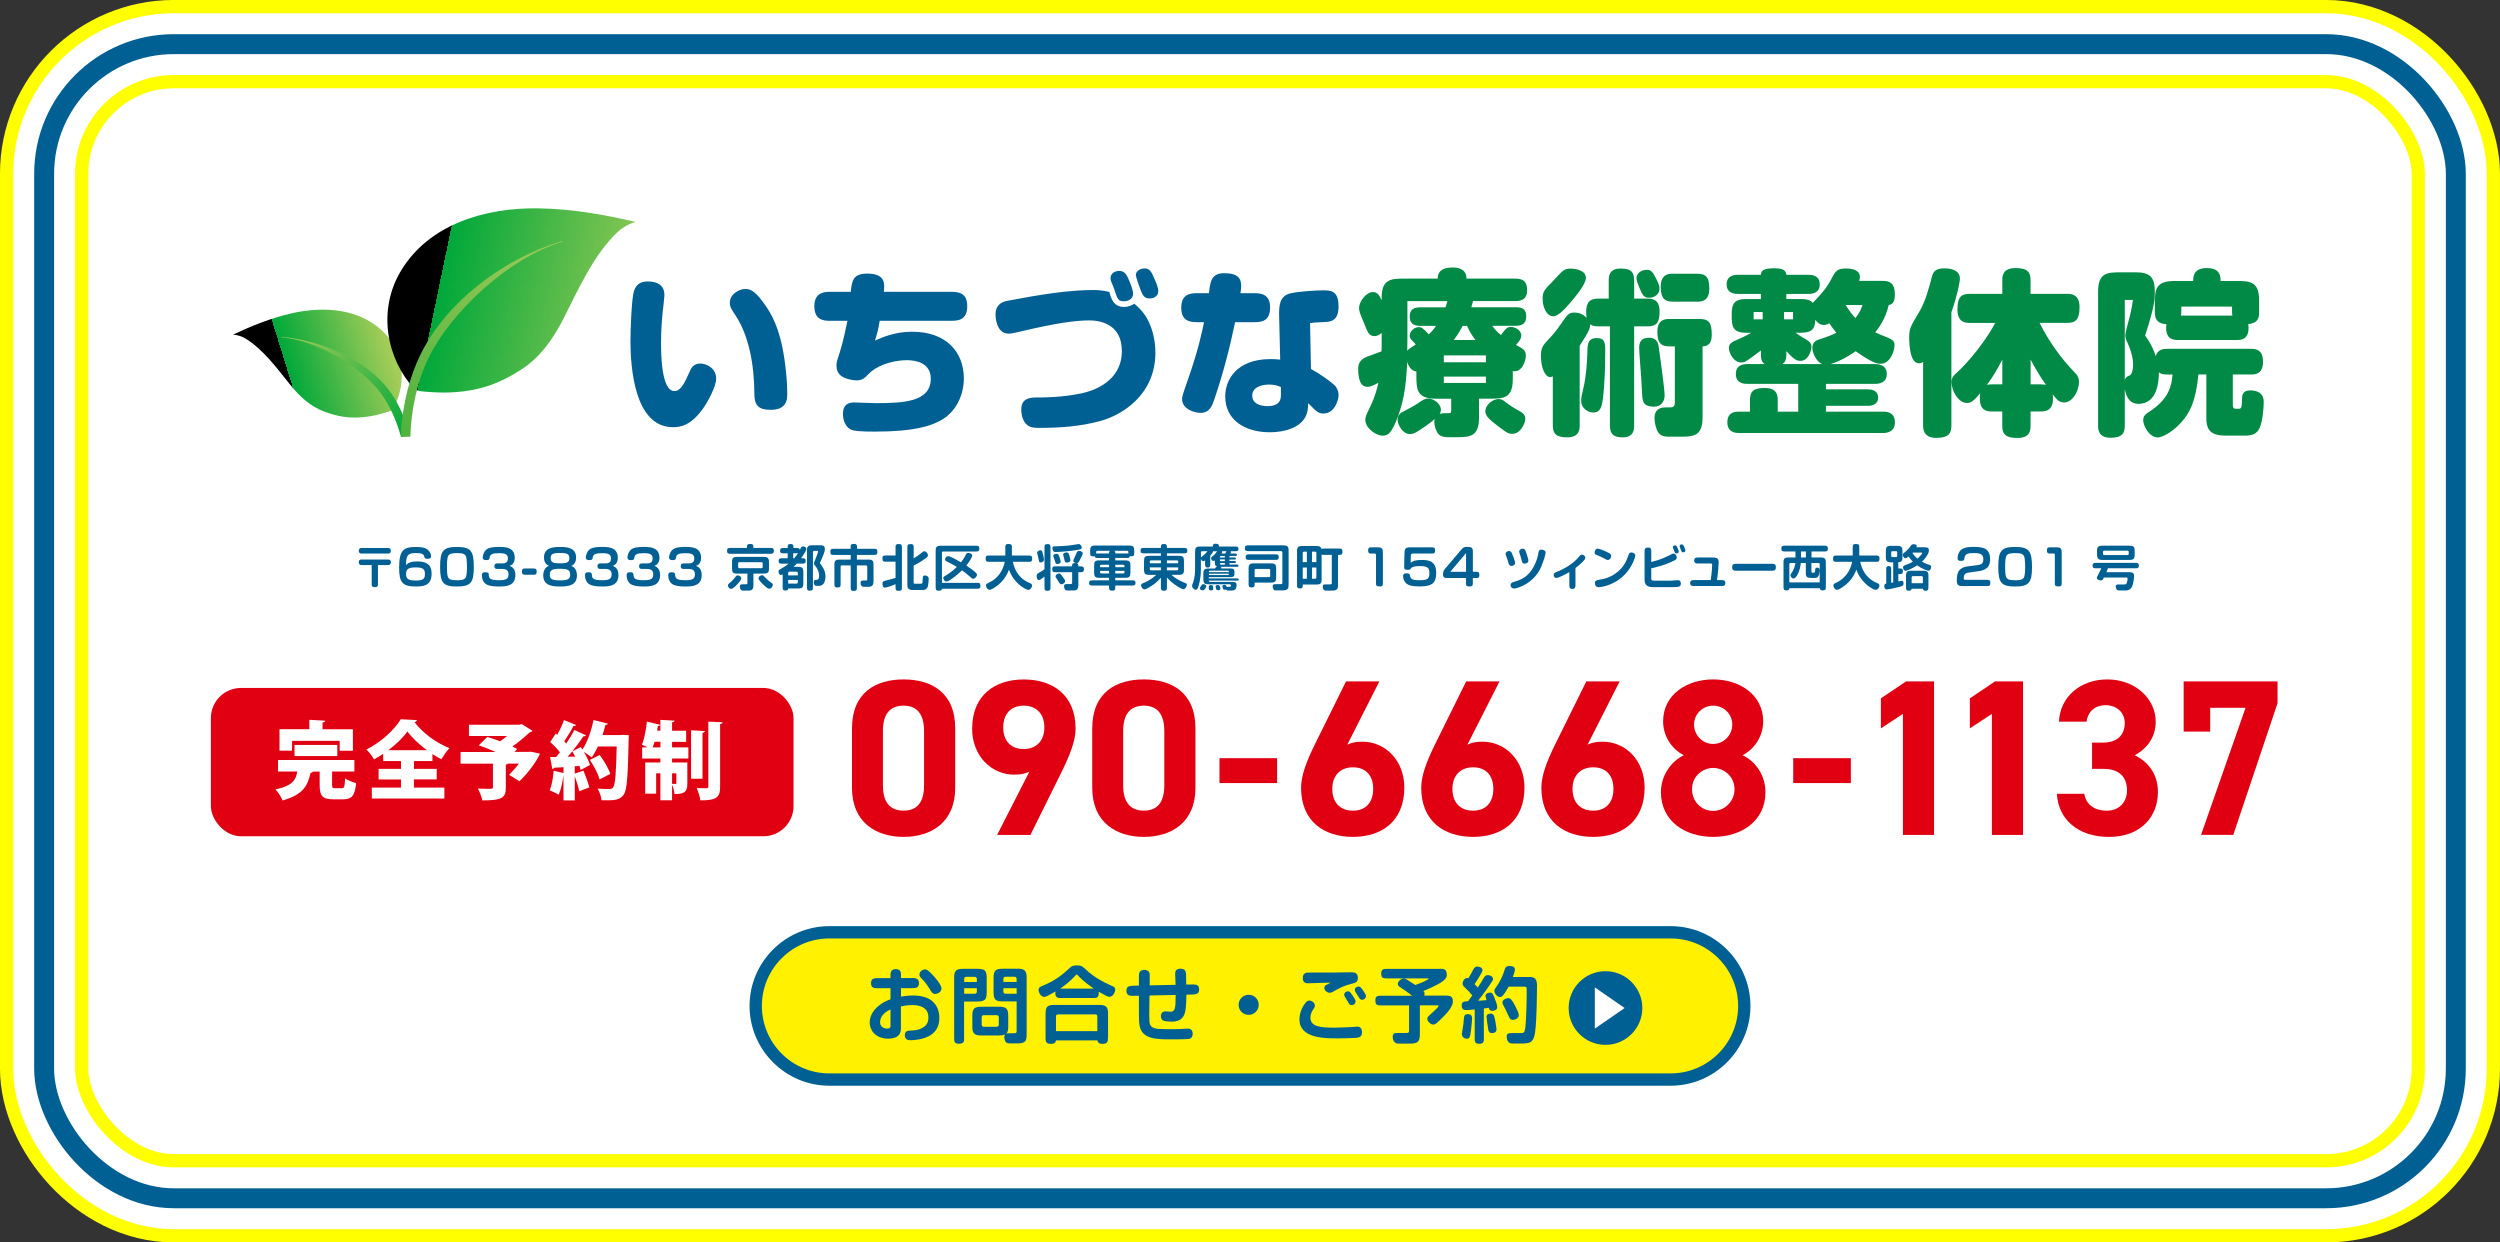 <?xml version="1.0" encoding="UTF-8"?>
<svg id="_レイヤー_2" data-name="レイヤー_2" xmlns="http://www.w3.org/2000/svg" xmlns:xlink="http://www.w3.org/1999/xlink" viewBox="0 0 609.46 302.89">
  <rect x="0" y="0" width="609.46" height="302.89" fill="#333333" stroke="none"/>
  <defs>
    <style>
      .cls-1 {
        fill: #e10012;
      }

      .cls-2 {
        stroke: #ff0;
        stroke-width: 21.53px;
      }

      .cls-2, .cls-3, .cls-4 {
        fill: none;
        stroke-linecap: round;
        stroke-linejoin: round;
      }

      .cls-5 {
        fill: #005f93;
      }

      .cls-6 {
        fill: url(#_名称未設定グラデーション_3);
      }

      .cls-7 {
        fill: url(#_名称未設定グラデーション_2);
      }

      .cls-8 {
        fill: #fff;
      }

      .cls-9 {
        fill: url(#_名称未設定グラデーション_3-3);
      }

      .cls-10 {
        fill: url(#_名称未設定グラデーション_3-2);
      }

      .cls-3 {
        stroke: #fff;
        stroke-width: 15.07px;
      }

      .cls-4 {
        stroke: #005f93;
        stroke-width: 4.86px;
      }

      .cls-11 {
        fill: #fff100;
      }

      .cls-12 {
        fill: #008a45;
      }
    </style>
    <linearGradient id="_名称未設定グラデーション_3" data-name="名称未設定グラデーション 3" x1="94.46" y1="84.69" x2="70.64" y2="92.1" gradientUnits="userSpaceOnUse">
      <stop offset="0" stop-color="#a3cc58"/>
      <stop offset="1" stop-color="#00a83a"/>
      <stop offset="1" stop-color="#000"/>
    </linearGradient>
    <linearGradient id="_名称未設定グラデーション_3-2" data-name="名称未設定グラデーション 3" x1="72.01" y1="77.84" x2="98.24" y2="107.14" xlink:href="#_名称未設定グラデーション_3"/>
    <linearGradient id="_名称未設定グラデーション_3-3" data-name="名称未設定グラデーション 3" x1="1554.24" y1="4126.55" x2="1515.27" y2="4161.06" gradientTransform="translate(2600.27 -3626.42) rotate(47.6) scale(.96 1.04) skewX(-5.87)" xlink:href="#_名称未設定グラデーション_3"/>
    <linearGradient id="_名称未設定グラデーション_2" data-name="名称未設定グラデーション 2" x1="139.39" y1="60.4" x2="94.14" y2="100.47" gradientUnits="userSpaceOnUse">
      <stop offset="0" stop-color="#a3cc58"/>
      <stop offset="1" stop-color="#51b240"/>
    </linearGradient>
  </defs>
  <g id="_レイヤー_3" data-name="レイヤー_3">
    <g>
      <g>
        <rect class="cls-8" x="10.76" y="10.76" width="587.93" height="281.36" rx="31.62" ry="31.62"/>
        <rect class="cls-2" x="10.76" y="10.76" width="587.93" height="281.36" rx="31.62" ry="31.62"/>
        <rect class="cls-3" x="10.76" y="10.76" width="587.93" height="281.36" rx="31.62" ry="31.62"/>
        <rect class="cls-4" x="10.76" y="10.76" width="587.93" height="281.36" rx="31.62" ry="31.62"/>
      </g>
      <g>
        <path class="cls-5" d="M94.67,133.6c.42,0,.61.26.61.68,0,.4-.19.67-.61.67h-6.6c-.42,0-.61-.29-.61-.68s.22-.67.61-.67h6.6ZM92.14,142.46c0,.26-.01.68-.73.68-.59,0-.8-.17-.8-.68v-4.71h-2.57c-.38,0-.58-.32-.58-.68,0-.34.14-.67.58-.67h6.61c.44,0,.64.22.64.67,0,.41-.2.68-.64.68h-2.51v4.71Z"/>
        <path class="cls-5" d="M101.69,136.86c2.39,0,3.53.88,3.53,2.93,0,2.79-1.66,3.19-3.81,3.19-3.33,0-4.11-1-4.11-4.59,0-4.35,1.12-5.05,4.09-5.05,1.56,0,2.35.22,2.87.66.55.46.84,1.09.84,1.58s-.34.65-.86.65c-.7,0-.74-.23-.8-.54-.14-.7-.85-.86-2-.86-1.81,0-2.49.3-2.46,2.94.28-.31.79-.9,2.73-.9ZM98.99,139.97c0,1.28.76,1.55,2.36,1.55,1.97,0,2.24-.48,2.24-1.66,0-1.09-.49-1.54-2.23-1.54-1.89,0-2.37.48-2.37,1.64Z"/>
        <path class="cls-5" d="M115.51,138.22c0,3.81-.74,4.76-4.11,4.76s-4.11-.88-4.11-4.82.79-4.82,4.11-4.82,4.11.89,4.11,4.88ZM109.32,135.42c-.35.49-.36,2.05-.36,2.76,0,.55.01,1.89.22,2.42.24.62.67.86,2.33.86.56,0,1.58-.01,1.98-.59.32-.49.35-1.93.35-2.59,0-.17,0-1.99-.23-2.6-.28-.72-.96-.84-2.21-.84-1.04,0-1.75.11-2.07.58Z"/>
        <path class="cls-5" d="M121.18,138.7c-.44,0-.66-.22-.66-.67s.23-.68.66-.68h1.13c.55,0,1.51,0,1.51-1.18,0-1-.56-1.31-2.1-1.31s-2.24.18-2.36,1.09c-.04.32-.08.6-.83.6-.65,0-.85-.24-.85-.64,0-.08.04-.98.65-1.7.34-.41.96-.88,3.32-.88,1.18,0,2,.1,2.64.42.9.46,1.2,1.4,1.2,2.21,0,.88-.37,1.75-1.27,1.99.37.13,1.42.52,1.42,2.22,0,2.64-2.18,2.81-3.91,2.81-2.41,0-3.29-.42-3.75-1.06-.4-.54-.5-1.22-.5-1.7,0-.42.13-.72.83-.72s.83.23.85.61c.06.86.22,1.34,2.53,1.34,1.66,0,2.28-.34,2.28-1.38,0-.79-.24-1.38-1.64-1.38h-1.13Z"/>
        <path class="cls-5" d="M129.93,138.59c.49,0,.9,0,.9.72,0,.8-.31.8-.9.8h-1.77c-.5,0-.91,0-.91-.72,0-.8.32-.8.91-.8h1.77Z"/>
        <path class="cls-5" d="M132.61,135.94c0-2.37,2.06-2.6,3.92-2.6,1.75,0,3.92.17,3.92,2.6,0,.79-.3,1.68-1.22,2.03,1.08.29,1.42,1.4,1.42,2.29,0,2.54-2.24,2.72-4.11,2.72-1.61,0-4.11-.1-4.11-2.69,0-.95.41-2.09,1.43-2.33-1.15-.43-1.24-1.61-1.24-2.03ZM134.04,140.11c0,1.03.46,1.38,2.47,1.38s2.49-.34,2.49-1.44c0-1.26-.96-1.39-2.49-1.39-1.85,0-2.47.26-2.47,1.45ZM134.25,136.07c0,1.16.83,1.26,2.37,1.26,1.78,0,2.18-.31,2.18-1.34,0-.94-.62-1.19-2.28-1.19-1.86,0-2.28.32-2.28,1.27Z"/>
        <path class="cls-5" d="M146.31,138.7c-.44,0-.66-.22-.66-.67s.23-.68.66-.68h1.13c.55,0,1.51,0,1.51-1.18,0-1-.56-1.31-2.1-1.31s-2.24.18-2.36,1.09c-.04.32-.08.6-.83.6-.65,0-.85-.24-.85-.64,0-.08.04-.98.65-1.7.34-.41.96-.88,3.32-.88,1.18,0,2,.1,2.64.42.9.46,1.2,1.4,1.2,2.21,0,.88-.37,1.75-1.27,1.99.37.13,1.42.52,1.42,2.22,0,2.64-2.18,2.81-3.91,2.81-2.41,0-3.29-.42-3.75-1.06-.4-.54-.5-1.22-.5-1.7,0-.42.13-.72.83-.72s.83.23.85.61c.06.86.22,1.34,2.53,1.34,1.66,0,2.28-.34,2.28-1.38,0-.79-.24-1.38-1.64-1.38h-1.13Z"/>
        <path class="cls-5" d="M156.46,138.7c-.44,0-.66-.22-.66-.67s.23-.68.66-.68h1.13c.55,0,1.51,0,1.51-1.18,0-1-.56-1.31-2.1-1.31s-2.24.18-2.36,1.09c-.04.32-.08.6-.83.6-.65,0-.85-.24-.85-.64,0-.08.04-.98.65-1.7.34-.41.96-.88,3.32-.88,1.18,0,2,.1,2.64.42.9.46,1.2,1.4,1.2,2.21,0,.88-.37,1.75-1.27,1.99.37.13,1.42.52,1.42,2.22,0,2.64-2.18,2.81-3.91,2.81-2.41,0-3.29-.42-3.75-1.06-.4-.54-.5-1.22-.5-1.7,0-.42.13-.72.83-.72s.83.23.85.61c.06.86.22,1.34,2.53,1.34,1.66,0,2.28-.34,2.28-1.38,0-.79-.24-1.38-1.64-1.38h-1.13Z"/>
        <path class="cls-5" d="M166.61,138.7c-.44,0-.66-.22-.66-.67s.23-.68.66-.68h1.13c.55,0,1.51,0,1.51-1.18,0-1-.56-1.31-2.1-1.31s-2.24.18-2.36,1.09c-.04.32-.08.6-.83.6-.65,0-.85-.24-.85-.64,0-.08.04-.98.65-1.7.34-.41.96-.88,3.32-.88,1.18,0,2,.1,2.64.42.9.46,1.2,1.4,1.2,2.21,0,.88-.37,1.75-1.27,1.99.37.13,1.42.52,1.42,2.22,0,2.64-2.18,2.81-3.91,2.81-2.41,0-3.29-.42-3.75-1.06-.4-.54-.5-1.22-.5-1.7,0-.42.13-.72.83-.72s.83.23.85.61c.06.86.22,1.34,2.53,1.34,1.66,0,2.28-.34,2.28-1.38,0-.79-.24-1.38-1.64-1.38h-1.13Z"/>
        <path class="cls-5" d="M182.1,133.58c0-.66-.02-.97.82-.97.78,0,.74.38.74.97h4.1c.56,0,.89,0,.89.74,0,.67-.4.68-.89.68h-9.62c-.56,0-.89-.01-.89-.74,0-.68.37-.68.89-.68h3.96ZM177.93,142.07c.52-.41.96-.9,1.34-1.42.13-.17.3-.38.59-.38.41,0,.85.36.85.73,0,.26-.28.61-.49.88-.49.61-1.45,1.68-2.01,1.68-.41,0-.7-.47-.74-.72-.07-.35.16-.53.47-.77ZM182.2,139.84h-2.3c-1.32,0-1.44-.26-1.44-1.45v-1.5c0-1.07.56-1.13,1.44-1.13h6.31c.92,0,1.25.3,1.25,1.22v1.76c0,1.09-.68,1.09-1.46,1.09h-2.33v2.9c0,.91-.36,1.25-1.16,1.25h-1.15c-.3,0-.54,0-.71-.17-.18-.17-.29-.54-.29-.82,0-.55.35-.55.9-.55h.58c.24,0,.37-.04.37-.32v-2.29ZM180.26,137.05c-.14,0-.31.07-.31.31v.85c0,.16.07.31.31.31h5.36c.14,0,.31-.07.31-.31v-.85c0-.14-.07-.31-.31-.31h-5.36ZM186.52,140.75c.41.47.89.86,1.46,1.28.35.25.42.3.42.55,0,.37-.36.94-.85.94-.22,0-.52-.06-1.51-1.04-.46-.44-1.13-1.12-1.13-1.51,0-.49.66-.8,1.02-.73.16.04.25.14.59.52Z"/>
        <path class="cls-5" d="M190.79,140.03c-.24.11-.31.14-.44.14-.43,0-.55-.61-.55-.84,0-.35.12-.41.58-.66.29-.17,1.07-.6,1.89-1.26h-1.56c-.52,0-.89,0-.89-.66s.4-.65.89-.65h1.31v-1.21h-.97c-.49,0-.88,0-.88-.64s.38-.65.88-.65h.97c0-.68,0-.98.73-.98.13,0,.44.02.59.24.08.14.08.2.08.74h.73c.52,0,.74,0,.85.43.06-.11.16-.29.19-.36.13-.28.25-.46.55-.46.32,0,.83.17.83.59,0,.19-.08.38-.2.6-.18.34-.52.94-1.07,1.69h.22c.52,0,.89,0,.89.67,0,.64-.4.64-.89.64h-1.28c-.34.37-.52.54-.79.78h.95c1.3,0,1.44.31,1.44,1.46v2.38c0,1.24-.2,1.44-1.44,1.44h-2.23c-.04.28-.13.5-.72.5-.65,0-.65-.37-.65-.89v-3.06ZM192.15,140.28h2.34v-.6c0-.24-.17-.31-.31-.31h-1.72c-.24,0-.31.17-.31.31v.6ZM192.15,142.27h2.03c.14,0,.31-.07.31-.31v-.58h-2.34v.89ZM193.37,134.88v1.22h.26c.43-.49.73-.96.9-1.24-.08.01-.19.01-.38.01h-.78ZM199.84,132.93c.65,0,1.25,0,1.25.91,0,.24-.01.65-.7,2.25-.08.19-.52,1.1-.52,1.15,0,.08.16.24.22.32,1.04,1.43,1.15,2.31,1.15,2.97,0,.52-.11,1.38-.59,1.9-.35.38-.85.4-1.19.4-.24,0-.54-.01-.67-.06-.24-.1-.41-.37-.41-.82,0-.24.06-.43.24-.52.1-.05.44-.06.53-.08.38-.1.54-.37.54-.92,0-.78-.22-1.66-1.01-2.55-.22-.24-.26-.37-.26-.53,0-.17.18-.54.25-.72.32-.8.77-1.98.77-2.16s-.12-.18-.22-.18h-.72c-.24,0-.32.12-.32.34v8.48c0,.6,0,.89-.78.89-.67,0-.67-.38-.67-.89v-8.74c0-.66.02-.91.26-1.16.24-.25.55-.28,1.2-.28h1.64Z"/>
        <path class="cls-5" d="M207.39,137.83h-2.15c-.24,0-.31.17-.31.31v4.19c0,.6,0,.89-.79.89-.72,0-.72-.35-.72-.89v-4.83c0-1.08.66-1.08,1.46-1.08h2.51v-1.14h-4.08c-.6,0-.88,0-.88-.79,0-.7.35-.7.88-.7h4.07v-.37c0-.53,0-.83.83-.83.71,0,.71.4.71.8v.4h4.08c.61,0,.89,0,.89.78,0,.71-.35.71-.89.71h-4.1v1.14h2.96c1.09,0,1.09.66,1.09,1.46v3.75c0,.92-.23,1.43-1.31,1.43h-.8c-.32,0-.54,0-.71-.13-.2-.16-.34-.48-.34-.85,0-.56.4-.56.91-.56h.43c.28,0,.29-.16.29-.34v-3.03c0-.24-.16-.31-.3-.31h-2.23v5.33c0,.61,0,.89-.79.89-.71,0-.71-.35-.71-.89v-5.33Z"/>
        <path class="cls-5" d="M218.3,142.42c-.77.35-2.28.84-2.55.84-.44,0-.62-.48-.62-.91,0-.2.04-.41.17-.56.12-.14.3-.18,1.3-.43.24-.06,1.45-.4,1.72-.47v-3.96h-2.3c-.61,0-.9-.01-.9-.79,0-.72.36-.72.9-.72h2.3v-1.9c0-.61,0-.89.82-.89.73,0,.73.35.73.89v9.63c0,.61,0,.89-.82.89-.73,0-.73-.35-.73-.89v-.73ZM222.73,136.14c.43-.28,1.26-.79,2.04-1.46.23-.19.37-.29.56-.29.5,0,.89.61.89.94s-.18.49-.56.78c-.52.38-1.52,1.08-2.93,1.76v4.08c0,.3.12.36.36.36h1.38c.37,0,.42-.22.43-.43.01-.2.05-.71.06-1.01.01-.38.1-.58.48-.58.2,0,.48.06.68.22.23.17.28.35.28.59,0,.47-.08,1.31-.19,1.78-.14.65-.6.95-1.25.95h-2.49c-1.18,0-1.27-.68-1.27-1.27v-9.03c0-.61,0-.89.82-.89.72,0,.72.35.72.89v2.63Z"/>
        <path class="cls-5" d="M229.64,142.09h8.49c.59,0,.88,0,.88.76,0,.67-.36.67-.88.67h-8.49c-.02.19-.05.49-.78.49s-.76-.36-.76-.89v-8.94c0-1.14.61-1.14,1.46-1.14h8.3c.58,0,.88,0,.88.74,0,.67-.36.67-.88.67h-7.92c-.24,0-.31.17-.31.31v7.32ZM230.94,136.95c-.37-.19-.54-.28-.54-.59,0-.35.34-.78.73-.78.56,0,2.4,1.07,3.15,1.51.43-.55.82-1.15,1.13-1.77.19-.38.3-.53.61-.53.46,0,1,.26,1,.66,0,.29-.5,1.23-1.46,2.43.68.43,1.36.9,1.99,1.43.42.35.61.53.61.82,0,.48-.56.97-.9.97-.22,0-.28-.05-.76-.48-.86-.78-1.51-1.25-1.99-1.58-.53.5-1.28,1.22-2.37,1.99-1.03.73-1.22.73-1.4.73-.38,0-.77-.43-.77-.86,0-.26.06-.3.64-.64.42-.25,1.5-.92,2.66-2.05-.74-.47-.83-.5-2.33-1.26Z"/>
        <path class="cls-5" d="M241.18,136.96c-.52,0-.89,0-.89-.74,0-.79.32-.79.89-.79h3.9v-1.92c0-.55,0-.89.76-.89.84,0,.84.28.84.89v1.92h4.04c.53,0,.9,0,.9.74,0,.79-.34.79-.9.79h-3.81c.83,3.77,3.23,4.79,4.2,5.21.4.17.48.32.48.55,0,.53-.44,1.08-.9,1.08-.61,0-3.59-1.62-4.71-4.93-.42,1.06-1.18,2.82-3.47,4.33-.25.17-.89.59-1.25.59-.52,0-.89-.68-.89-1.06s.2-.44.79-.73c2.89-1.39,3.56-3.97,3.79-5.04h-3.77Z"/>
        <path class="cls-5" d="M254.63,140.58c-.98.73-1.15.83-1.36.83-.5,0-.54-.79-.54-.95,0-.44.13-.58.46-.77.91-.53,1.01-.59,1.44-.92v-5.25c0-.59,0-.88.78-.88.68,0,.68.38.68.88v9.63c0,.58,0,.88-.78.88-.68,0-.68-.38-.68-.88v-2.57ZM254.15,134.72c.22.71.36,1.51.36,1.73,0,.16-.06.34-.19.44-.16.13-.42.23-.62.23-.23,0-.36-.12-.42-.38-.04-.14-.2-.97-.23-1.08-.17-.64-.2-.79-.2-.89,0-.44.54-.62.73-.62.4,0,.44.12.58.58ZM261.36,138.07c-.01-.47-.01-.89.96-.78-.37-.11-.67-.28-.67-.58,0-.13.07-.26.12-.38.2-.43.4-.88.59-1.32.24-.58.31-.71.7-.71.3,0,.9.17.9.6,0,.25-.41,1.09-.8,1.8-.22.38-.34.59-.64.61.36.11.36.46.36.76h.48c.58,0,.88,0,.88.76,0,.66-.38.66-.88.66h-.48v3.18c0,1.28-.73,1.28-1.3,1.28h-1.46c-.52,0-.71-.52-.71-1.04s.34-.53.82-.53h.79c.31,0,.35-.16.35-.35v-2.54h-3.97c-.58,0-.88,0-.88-.76,0-.66.38-.66.88-.66h3.97ZM262.51,134.09c-1.5.23-3.9.48-5.19.48-.29,0-.41-.05-.54-.22-.14-.18-.22-.47-.22-.67,0-.46.25-.49.77-.5,1.12-.02,2.57-.08,4.14-.31.24-.04,1.37-.24,1.48-.24.44,0,.68.44.74.73.11.5-.25.59-1.18.73ZM257.55,135c.37,0,.49.16.64.55.24.67.4,1.19.4,1.39,0,.35-.4.55-.8.55-.17,0-.29-.04-.4-.14-.07-.08-.13-.29-.26-.71-.05-.17-.34-.98-.35-1.04-.06-.42.42-.6.78-.6ZM258.17,139.79c.29,0,.38.13.72.58.52.67.77,1.06.77,1.31,0,.48-.68.76-.88.76-.23,0-.38-.1-.59-.44-.28-.46-.32-.53-.55-.86-.28-.41-.35-.54-.31-.73.05-.31.56-.6.84-.6ZM260.04,134.68c.42,0,.5.25.6.55.22.67.31,1.18.31,1.32,0,.44-.44.6-.85.6-.29,0-.44-.08-.53-.35-.02-.07-.19-.82-.23-.97-.05-.19-.16-.52-.16-.6,0-.3.25-.55.85-.55Z"/>
        <path class="cls-5" d="M271.89,136.04v.58h2.42c1.01,0,1.27.29,1.27,1.22v1.8c0,.9-.23,1.22-1.26,1.22h-2.43v.62h4.31c.37,0,.62.14.62.61s-.23.65-.62.65h-4.31v.36c0,.52,0,.89-.7.89-.82,0-.82-.31-.82-.89v-.36h-4.25c-.4,0-.62-.22-.62-.61,0-.55.28-.65.78-.65h4.09v-.62h-2.58c-.96,0-1.06-.59-1.06-1.24v-1.8c0-.91.25-1.21,1.26-1.21h2.37v-.58h-2.67c-.54,0-.8-.05-.86-.47-.07.02-.19.07-.41.07-.64,0-.65-.37-.65-.88v-.52c0-1.07.36-1.24,1.33-1.24h8.08c.98,0,1.32.2,1.32,1.21v.54c0,.5,0,.88-.64.88-.19,0-.31-.04-.4-.06-.07.46-.41.46-.86.46h-2.73ZM270.37,134.93c0-.4.02-.53.29-.65h-3.12c-.2,0-.31.11-.31.31v.36c.16-.02.28-.02.48-.02h2.66ZM270.37,137.68h-1.88c-.14,0-.31.07-.31.31v.28h2.19v-.59ZM268.18,139.17v.32c0,.14.07.31.31.31h1.88v-.64h-2.19ZM274.61,134.93c.22,0,.31,0,.47.02v-.36c0-.26-.19-.31-.31-.31h-3.15c.28.14.28.26.28.65h2.72ZM271.89,138.27h2.24v-.28c0-.24-.17-.31-.31-.31h-1.93v.59ZM271.89,139.8h1.93c.14,0,.31-.07.31-.31v-.32h-2.24v.64Z"/>
        <path class="cls-5" d="M283.01,140.82c-.88,1.09-1.96,1.85-3.01,2.45-.72.41-.86.41-.97.41-.48,0-.85-.59-.85-.98,0-.35.16-.41.73-.64.24-.1,1.73-.7,2.95-1.92h-1.52c-1.26,0-1.45-.24-1.45-1.46v-1.74c0-1.2.17-1.44,1.46-1.44h2.66v-.6h-4.07c-.5,0-.89,0-.89-.66s.38-.67.89-.67h4.07c0-.6-.01-.95.76-.95.72,0,.71.4.71.95h4.08c.5,0,.89.01.89.67s-.38.66-.89.66h-4.08v.6h3.06c1.09,0,1.09.66,1.09,1.46v1.71c0,.74-.02.96-.26,1.2-.26.26-.6.26-1.2.26h-1.58c1.2,1.12,2.52,1.66,3.12,1.9.5.2.62.25.62.56,0,.37-.37,1.04-.85,1.04-.31,0-1.03-.43-1.43-.68-.95-.6-1.83-1.31-2.57-2.16v2.33c0,.58,0,.89-.76.89-.71,0-.71-.36-.71-.89v-2.3ZM283.01,137.31v-.7h-2.4c-.24,0-.31.16-.31.3v.4h2.71ZM280.3,138.33v.41c0,.14.07.3.31.3h2.4v-.71h-2.71ZM284.47,137.31h2.76v-.4c0-.23-.17-.3-.31-.3h-2.45v.7ZM284.47,139.03h2.45c.14,0,.31-.06.31-.3v-.41h-2.76v.71Z"/>
        <path class="cls-5" d="M295.03,137.7c0,.4-.12.66-.61.66s-.64-.28-.64-.66v-1.1c-.18.16-.29.2-.46.2-.4,0-.56-.56-.56-.56v2.64c0,1.37-.19,2.72-.59,4.02-.13.44-.28.89-.66.89s-.9-.5-.9-.95c0-.17.05-.29.25-.84.41-1.1.48-2.46.48-3.14v-4.38c0-.95.26-1.25,1.21-1.25h3.11c0-.32.01-.68.71-.68.76,0,.77.29.79.68h4.1c.35,0,.66.1.66.55,0,.4-.14.6-.66.6h-1.25c.05.07.07.14.07.25s-.05.22-.12.32h1.1c.25,0,.47,0,.47.29s-.22.29-.47.29h-1.33v.37h1.16c.23,0,.41,0,.41.25s-.18.26-.41.26h-1.16v.35h1.16c.22,0,.41,0,.41.26s-.19.25-.41.25h-1.16v.35h1.75c.22,0,.43,0,.43.28s-.19.28-.43.28h-3.97c.17.05.24.1.24.22,0,.07-.02.12-.06.18h2.25c.64,0,1,.12,1,.79v.37c0,.48,0,.95-.89.95h-5.37v.31h6.88c.25,0,.43.01.43.28s-.2.26-.43.26h-6.88c0,.1.02.18.08.24.05.05.13.08.23.08h5.16c.79,0,1.31,0,1.31.73,0,.24-.07.77-.26,1.03-.22.28-.56.34-1.04.34h-.43c-.49,0-.67,0-.79-.26-.06.02-.2.07-.34.07-.25,0-.4-.11-.44-.24-.04-.11-.17-.5-.17-.6,0-.17.16-.36.52-.36.32,0,.44.16.55.52.07-.02.16-.04.26-.04.58,0,.77,0,.77-.38,0-.18-.17-.24-.34-.24h-4.99c-.8,0-1.4,0-1.4-1.17v-1.27c0-.79,0-1.4,1.19-1.4h1.66c.11-.29.19-.38.55-.46-.6-.18-.6-.52-.6-1.17v-.34c-.11.07-.24.12-.38.12-.36,0-.53-.48-.53-.65,0-.2.08-.3.46-.59.34-.25.78-.74,1.01-1.12h-1.01c.01.17-.04.37-.67,1.06v2.27ZM294.07,142.88c0,.13-.08.3-.28.62-.19.32-.37.41-.6.41-.24,0-.67-.13-.67-.5,0-.1.02-.17.23-.5.25-.41.32-.5.62-.5.23,0,.7.17.7.48ZM292.77,135.96c.06-.18.19-.25.48-.47.47-.34.86-.79,1.13-1.12h-1.31c-.24,0-.3.17-.3.31v1.27ZM295.77,143.44c0,.2-.01.5-.54.5s-.55-.34-.55-.85c0-.3.19-.47.48-.47.43,0,.61.11.61.82ZM295.01,139.12c-.31,0-.31.17-.31.36h4.88c0-.19,0-.36-.3-.36h-4.27ZM294.7,140.19h4.58c.3,0,.3-.17.3-.32h-4.88v.32ZM297.31,142.8c.12.18.2.56.2.67,0,.25-.19.41-.54.41-.16,0-.41-.04-.5-.3-.05-.14-.12-.44-.12-.58,0-.22.16-.38.41-.38.32,0,.42,0,.55.18ZM298.6,135.53h-.89c-.31,0-.31.22-.31.38h1.2v-.38ZM297.4,136.38v.41h1.2v-.41h-1.2ZM298.6,137.26h-1.2c0,.11.01.2.06.28s.12.12.25.12h.89v-.4ZM297.88,134.38s.05.12.05.19c0,.13-.06.25-.16.38h.94c.04-.08.22-.49.28-.58h-1.1Z"/>
        <path class="cls-5" d="M304.37,134.34c-.49,0-.89,0-.89-.65,0-.73.32-.74.89-.74h8.3c.46,0,.82.01,1.06.16.41.25.41.64.41,1.26v8.06c0,.85-.02,1.5-1.42,1.5h-1.49c-.4,0-.52,0-.67-.14-.3-.26-.3-.79-.3-.88,0-.5.34-.5.89-.5h1.15c.22,0,.32-.11.32-.32v-7.42c0-.14-.07-.31-.31-.31h-7.94ZM304.56,136.49c-.54,0-.89,0-.89-.71,0-.64.42-.64.89-.64h6.3c.54,0,.88,0,.88.71,0,.64-.41.64-.88.64h-6.3ZM305.86,142.03v.29c0,.58,0,.88-.8.88-.67,0-.67-.37-.67-.89v-3.78c0-1.18.59-1.19,1.43-1.19h4.1c1.19,0,1.19.6,1.19,1.46v2.04c0,1.19-.59,1.19-1.46,1.19h-3.78ZM309.35,140.69c.14,0,.3-.07.3-.31v-1.39c0-.14-.07-.3-.3-.3h-3.19c-.14,0-.3.06-.3.3v1.7h3.49Z"/>
        <path class="cls-5" d="M322.74,135.26c-.35,0-.46-.02-.55-.08v6.18c0,1.14-.65,1.14-1.46,1.14h-3.14v.2c0,.38,0,.76-.72.76-.67,0-.67-.41-.67-.88v-8.38c0-1.09.67-1.09,1.46-1.09h3.44c.73,0,.98.35,1.06.73.14-.11.28-.11.66-.11h3.56c.61,0,.89,0,.89.82,0,.72-.38.72-.79.72h-.29v7.39c0,.42-.04.77-.23.97-.25.26-.71.35-1.14.35h-1.62c-.53,0-.74-.43-.74-.96s.29-.55.71-.55h1.14c.36,0,.36-.23.36-.36v-6.84h-1.92ZM318.59,134.49h-.7c-.14,0-.31.07-.31.3v2.25h1.01v-2.55ZM317.58,138.36v2.72h1.01v-2.72h-1.01ZM319.84,137.04h1.07v-2.25c0-.23-.16-.3-.3-.3h-.77v2.55ZM319.84,141.08h.77c.14,0,.3-.07.3-.31v-2.41h-1.07v2.72Z"/>
        <path class="cls-5" d="M335.51,133.43c.79,0,1.12,0,1.38.29.24.26.24.52.24,1.4v6.94c.01.55,0,.91-.76.91-.92,0-.92-.29-.92-.9v-6.75c0-.22-.06-.37-.32-.37h-.7c-.49,0-.9,0-.9-.72,0-.8.31-.8.9-.8h1.08Z"/>
        <path class="cls-5" d="M342.39,135.04c.02-.73.02-1.03.3-1.31.29-.3.64-.3,1.26-.3h5c.5,0,.9,0,.9.72,0,.8-.31.8-.9.8h-4.5c-.41,0-.49.13-.5.49l-.05,1.77c.34-.28.85-.7,2.72-.7,1.76,0,3.5.31,3.5,3.14,0,2.34-.82,3.31-4.01,3.31-1.82,0-2.9-.22-3.51-.98-.37-.46-.55-1.06-.55-1.56,0-.31.13-.66.82-.66.73,0,.82.23.88.65.11.71.62,1.04,2.23,1.04,1.89,0,2.48-.28,2.48-1.64,0-1.08-.1-1.81-2.21-1.81-1.21,0-1.97.13-2.28.55-.19.26-.26.36-.79.36-.89,0-.88-.25-.86-.97l.07-2.91Z"/>
        <path class="cls-5" d="M359.76,139.39c.29,0,.5,0,.62.08.22.14.26.41.26.64,0,.8-.31.8-.89.8h-.7v1.15c0,.54,0,.91-.76.91-.91,0-.91-.3-.91-.9v-1.16h-4.45c-.64,0-1.15,0-1.15-.88,0-.77.2-1.03.64-1.54l3.77-4.44c.54-.65.74-.73,1.51-.73.92,0,1.36.11,1.36,1.09v4.96h.7ZM357.4,134.84l-3.85,4.56h3.85v-4.56Z"/>
        <path class="cls-5" d="M368.65,135.04c.17.4.71,1.75.71,2.25,0,.38-.42.67-.88.67-.32,0-.55-.14-.67-.52-.26-.85-.46-1.51-.65-1.98-.07-.18-.12-.34-.12-.47,0-.43.53-.66.84-.66.41,0,.58.24.77.7ZM375.8,137.98c-1.75,4.34-6.04,5.5-6.69,5.5-.48,0-.86-.37-.86-.82s.24-.65.91-.83c2.71-.73,4.08-2.19,5.07-4.38.47-1.02.65-1.75.85-2.88.07-.42.32-.58.73-.58.53,0,.98.29.98.66,0,.59-.38,1.8-1,3.31ZM372.16,134.98c.18.53.44,1.44.44,1.7,0,.55-.64.73-.92.73-.47,0-.61-.3-.71-.74-.13-.61-.31-1.15-.52-1.74-.01-.05-.1-.34-.1-.49,0-.42.44-.67.91-.67.49,0,.61.36.89,1.21Z"/>
        <path class="cls-5" d="M384.07,142.73c0,.41-.11.84-.72.84-.55,0-.77-.23-.77-.84v-3.25c-1.78,1.03-2.89,1.42-3.19,1.42-.34,0-.62-.31-.62-.7,0-.46.12-.53.85-.83,2.1-.85,3.72-1.95,4.87-3.15.12-.12.52-.58.67-.76.12-.13.29-.24.54-.24.37,0,.77.37.77.73,0,.26-.14.5-.72,1.08-.76.76-1.38,1.22-1.68,1.45v4.25Z"/>
        <path class="cls-5" d="M392.16,134.79c.4.2.62.37.62.74,0,.35-.25.98-.85.98-.17,0-.4-.11-1.14-.52-.48-.26-1.01-.48-1.51-.68-.41-.16-.54-.31-.54-.62,0-.52.36-.94.76-.94s1.76.56,2.66,1.03ZM398.65,135.46c0,.3-.38,1.42-.98,2.48-2.51,4.5-7.16,5.21-7.96,5.21-.61,0-.9-.47-.9-1.01s.36-.7.9-.78c.94-.16,1.57-.29,2.28-.56,2.03-.79,3.78-2.38,4.61-4.41.08-.22.36-1.01.49-1.31.13-.3.34-.4.64-.4.34,0,.94.29.94.78Z"/>
        <path class="cls-5" d="M402.54,140.86c0,.62.11.7.94.7h3.65c.35,0,1.7-.12,1.98-.12.34,0,.65.23.65.8,0,.25-.06.66-.5.79-.23.06-.98.11-1.44.11h-4.62c-.83,0-2.28,0-2.28-1.76v-7.09c0-.52.25-.82.83-.82s.8.26.8.82v2.71c2.29-.54,3.63-1.22,4.89-1.87.22-.11.34-.17.54-.17.53,0,.79.59.79.95,0,.32-.16.52-.62.74-2.45,1.22-4.8,1.73-5.6,1.89v2.31ZM408.97,133.61c.1.23.29.68.29.84,0,.32-.3.48-.56.48-.3,0-.4-.19-.59-.72-.04-.1-.18-.4-.24-.59-.01-.05-.05-.14-.05-.23,0-.22.22-.44.54-.44s.43.25.61.66ZM410.59,133.35s.28.62.28.84c0,.24-.2.46-.54.46s-.37-.12-.68-.92c-.02-.06-.12-.32-.17-.46-.01-.04-.02-.08-.02-.13,0-.23.22-.43.52-.43.25,0,.41.14.62.65Z"/>
        <path class="cls-5" d="M419.82,141.41c.48,0,.8.19.8.73s-.32.72-.8.72h-6.97c-.5,0-.83-.2-.83-.72s.35-.73.83-.73h4.19c.28-1.64.36-3.6.36-3.73,0-.31-.19-.31-.41-.31h-3.24c-.52,0-.74-.3-.74-.73,0-.48.29-.73.74-.73h3.51c.96,0,1.73,0,1.73,1.18,0,.43-.16,2.76-.42,4.33h1.25Z"/>
        <path class="cls-5" d="M432.09,137.44c.52,0,.84.17.84.8s-.2.89-.84.89h-8.97c-.53,0-.85-.19-.85-.8,0-.71.3-.89.85-.89h8.97Z"/>
        <path class="cls-5" d="M436.24,143.39c-.04.4-.26.54-.74.54-.71,0-.71-.44-.71-.89v-6.06c0-1.08.67-1.08,1.45-1.08h1.46v-1.46h-2.54c-.55,0-.89,0-.89-.73,0-.68.37-.68.89-.68h9.55c.55,0,.89,0,.89.73,0,.68-.37.68-.89.68h-3.09v1.46h2.16c1.04,0,1.33.24,1.33,1.31v5.82c0,.55,0,.9-.8.9-.43,0-.65-.19-.67-.54h-7.39ZM441.61,139.32c0,.14.06.31.24.31h.3c.28,0,.31-.16.37-.76.04-.32.06-.49.46-.49.48,0,.62.29.62.6s-.08,1.08-.28,1.42c-.18.34-.42.49-.94.49h-.85c-.92,0-1.3-.19-1.3-1.19v-2.45h-1.22c-.16,1.85-1.04,3.77-1.79,3.77-.37,0-.74-.44-.74-.77,0-.18.06-.28.31-.62.49-.7.8-1.61.9-2.38h-1.18c-.14,0-.3.07-.3.3v4.43h7.4v-4.43c0-.14-.07-.3-.3-.3h-1.72v2.06ZM439.05,134.44v1.46h1.2v-1.46h-1.2Z"/>
        <path class="cls-5" d="M447.76,136.96c-.52,0-.89,0-.89-.74,0-.79.32-.79.89-.79h3.9v-1.92c0-.55,0-.89.76-.89.84,0,.84.28.84.89v1.92h4.04c.53,0,.9,0,.9.74,0,.79-.34.79-.9.79h-3.81c.83,3.77,3.23,4.79,4.2,5.21.4.17.48.32.48.55,0,.53-.44,1.08-.9,1.08-.61,0-3.59-1.62-4.71-4.93-.42,1.06-1.18,2.82-3.47,4.33-.25.17-.89.59-1.25.59-.52,0-.89-.68-.89-1.06s.2-.44.79-.73c2.89-1.39,3.56-3.97,3.79-5.04h-3.77Z"/>
        <path class="cls-5" d="M461.04,142.08c.13-.02.32-.06.49-.08v-4.92h-.61c-1.18,0-1.18-.61-1.18-1.42v-1.38c0-.82.2-1.21,1.1-1.21h1.77c1.18,0,1.18.61,1.18,1.42v1.37c0,.44,0,1.2-1.02,1.22v1.5h.37c.38,0,.76,0,.76.71,0,.65-.4.65-.8.65h-.32v1.81c.48-.12.73-.17.79-.17.3,0,.48.13.48.64,0,.31-.05.56-.59.74-.43.14-3,.74-3.49.74-.53,0-.61-.53-.61-.86,0-.29.08-.49.47-.58v-3.59c0-.41.1-.68.62-.68.48,0,.59.34.59.68v3.41ZM462.2,135.81c.24,0,.31-.17.31-.31v-.83c0-.24-.17-.3-.31-.3h-.85c-.24,0-.31.16-.31.3v.83c0,.24.17.31.31.31h.85ZM469.1,133.42c.56,0,1.13,0,1.13.77,0,.37-.11.62-.28.94-.52.95-1.02,1.43-1.42,1.8.73.41,1.14.55,1.83.78.28.08.43.2.43.48,0,.37-.23.95-.67.95-.18,0-1.3-.3-2.75-1.31-1.33.84-2.46,1.32-2.83,1.32-.42,0-.61-.55-.61-.84,0-.23.11-.4.42-.5.61-.2,1.15-.41,1.98-.86-.49-.5-.72-.8-1.04-1.28-.36.28-.54.42-.76.42-.37,0-.66-.49-.66-.82,0-.2.1-.32.26-.46.68-.5,1.33-1.22,1.54-1.55.28-.43.38-.58.83-.58s.78.1.78.42c0,.14-.06.26-.1.32h1.91ZM470.11,143.12c0,.52,0,.89-.68.89-.16,0-.62,0-.67-.49h-2.73c-.04.38-.34.49-.7.49-.67,0-.67-.38-.67-.89v-2.79c0-1.19.59-1.19,1.46-1.19h2.81c1.19,0,1.19.6,1.19,1.4v2.58ZM468.76,142.18v-1.42c0-.24-.17-.31-.31-.31h-2.11c-.24,0-.31.17-.31.31v1.42h2.73ZM466.4,134.7s-.17.08-.19.1c.4.6.68.92,1.24,1.39.74-.64,1.16-1.24,1.16-1.34,0-.14-.12-.14-.2-.14h-2Z"/>
        <path class="cls-5" d="M478.74,142.88c-1.08,0-1.7,0-1.7-1.37,0-.9.08-1.74.53-2.38.3-.42,1.03-.91,1.87-1.02l2.67-.35c.73-.1,1.39-.28,1.39-1.39,0-1.03-.38-1.54-2.22-1.54-1.43,0-2.18.14-2.36,1.08-.01.07-.05.36-.07.46-.07.28-.37.37-.79.37-.71,0-.84-.28-.84-.67,0-.6.25-1.55.89-2.05.41-.32,1.09-.7,3.05-.7,1.54,0,2.49.2,3.02.6.64.48.98,1.3.98,2.35,0,.53-.08,1.62-.77,2.18-.48.38-1.15.67-1.77.76l-2.58.36c-.64.08-1.32.22-1.32,1.44,0,.25.16.34.35.34h5.24c.49,0,.9,0,.9.72,0,.8-.32.8-.9.8h-5.56Z"/>
        <path class="cls-5" d="M495.37,138.22c0,3.81-.74,4.76-4.11,4.76s-4.11-.88-4.11-4.82.79-4.82,4.11-4.82,4.11.89,4.11,4.88ZM489.18,135.42c-.35.49-.36,2.05-.36,2.76,0,.55.01,1.89.22,2.42.24.62.67.86,2.33.86.56,0,1.58-.01,1.98-.59.32-.49.35-1.93.35-2.59,0-.17,0-1.99-.23-2.6-.28-.72-.96-.84-2.21-.84-1.04,0-1.75.11-2.07.58Z"/>
        <path class="cls-5" d="M500.99,133.43c.79,0,1.12,0,1.38.29.24.26.24.52.24,1.4v6.94c.01.55,0,.91-.76.91-.92,0-.92-.29-.92-.9v-6.75c0-.22-.06-.37-.32-.37h-.7c-.49,0-.9,0-.9-.72,0-.8.31-.8.9-.8h1.08Z"/>
        <path class="cls-5" d="M512.89,140.8c-.25.5-.36.7-.76.7s-.96-.22-.96-.65c0-.11.04-.18.34-.76.4-.77.49-.96.74-1.55h-1.44c-.48,0-.68-.19-.68-.68s.28-.64.68-.64h9.97c.44,0,.65.19.65.7,0,.46-.24.62-.65.62h-6.9c-.17.46-.24.61-.38.95h5.52c.47,0,1.24,0,1.24.92,0,.26-.13,1.86-.53,2.66-.24.49-.71.88-1.54.88h-1.51c-.31,0-.49-.06-.62-.19-.18-.18-.28-.54-.28-.78,0-.48.36-.5.74-.5h1.38c.37,0,.5-.2.58-.37.11-.25.2-.95.2-1.07,0-.24-.18-.24-.31-.24h-5.48ZM511.22,134.43c0-1.18.28-1.4,1.42-1.4h6.36c1.12,0,1.4.2,1.4,1.4v.83c0,.95-.31,1.24-1.28,1.24h-6.64c-.98,0-1.25-.38-1.25-1.31v-.76ZM518.95,134.56c0-.24-.17-.31-.31-.31h-5.66c-.24,0-.31.17-.31.31v.44c0,.24.17.31.31.31h5.66c.24,0,.31-.17.31-.31v-.44Z"/>
      </g>
      <g>
        <g>
          <path class="cls-1" d="M232.86,192.09c0,8.41-5.86,11.93-12.58,11.93s-12.58-3.53-12.58-11.93v-14.53c0-8.79,5.86-11.93,12.58-11.93s12.58,3.15,12.58,11.88v14.59ZM220.28,172.03c-3.42,0-5.04,2.17-5.04,6.18v13.23c0,4.01,1.63,6.18,5.04,6.18s4.99-2.17,4.99-6.18v-13.23c0-4.01-1.63-6.18-4.99-6.18Z"/>
          <path class="cls-1" d="M250.92,188.14c-1.19.54-2.33.71-3.63.71-5.75,0-10.3-4.72-10.3-11.17,0-8.3,5.64-12.04,12.58-12.04s12.64,3.69,12.64,11.99c0,2.93-1.36,6.4-3.47,10.68l-7.54,15.24h-8.13l7.86-15.4ZM249.56,172.03c-3.25,0-4.99,2.17-4.99,5.31s1.74,5.26,4.99,5.26,5.04-2.17,5.04-5.26-1.74-5.31-5.04-5.31Z"/>
          <path class="cls-1" d="M291.43,192.09c0,8.41-5.86,11.93-12.58,11.93s-12.58-3.53-12.58-11.93v-14.53c0-8.79,5.86-11.93,12.58-11.93s12.58,3.15,12.58,11.88v14.59ZM278.85,172.03c-3.42,0-5.04,2.17-5.04,6.18v13.23c0,4.01,1.63,6.18,5.04,6.18s4.99-2.17,4.99-6.18v-13.23c0-4.01-1.63-6.18-4.99-6.18Z"/>
          <path class="cls-1" d="M297.29,184.83h14.05v6.07h-14.05v-6.07Z"/>
          <path class="cls-1" d="M328.47,181.52c1.14-.54,2.28-.71,3.63-.71,5.75,0,10.25,4.72,10.25,11.17,0,8.3-5.59,12.04-12.53,12.04s-12.64-3.69-12.64-11.99c0-2.93,1.3-6.4,3.42-10.68l7.54-15.24h8.13l-7.81,15.4ZM329.83,197.63c3.25,0,4.93-2.17,4.93-5.31s-1.68-5.26-4.93-5.26-5.04,2.17-5.04,5.26,1.68,5.31,5.04,5.31Z"/>
          <path class="cls-1" d="M357.76,181.52c1.14-.54,2.28-.71,3.63-.71,5.75,0,10.25,4.72,10.25,11.17,0,8.3-5.59,12.04-12.53,12.04s-12.64-3.69-12.64-11.99c0-2.93,1.3-6.4,3.42-10.68l7.54-15.24h8.13l-7.81,15.4ZM359.12,197.63c3.25,0,4.93-2.17,4.93-5.31s-1.68-5.26-4.93-5.26-5.04,2.17-5.04,5.26,1.68,5.31,5.04,5.31Z"/>
          <path class="cls-1" d="M387.05,181.52c1.14-.54,2.28-.71,3.63-.71,5.75,0,10.25,4.72,10.25,11.17,0,8.3-5.59,12.04-12.53,12.04s-12.64-3.69-12.64-11.99c0-2.93,1.3-6.4,3.42-10.68l7.54-15.24h8.13l-7.81,15.4ZM388.4,197.63c3.25,0,4.93-2.17,4.93-5.31s-1.68-5.26-4.93-5.26-5.04,2.17-5.04,5.26,1.68,5.31,5.04,5.31Z"/>
          <path class="cls-1" d="M410.48,184.12c-2.98-1.52-5.04-4.72-5.04-8.24,0-6.62,5.86-10.25,12.2-10.25s12.2,3.63,12.2,10.25c0,3.52-2.06,6.72-5.04,8.24,3.04,1.36,5.59,4.77,5.59,9,0,7-5.8,10.9-12.74,10.9s-12.74-3.91-12.74-10.9c0-4.23,2.66-7.65,5.59-9ZM417.64,197.68c2.87,0,5.21-2.39,5.21-5.26,0-3.25-2.71-5.21-5.21-5.21s-5.15,1.95-5.15,5.21c0,2.87,2.17,5.26,5.15,5.26ZM417.64,181.36c2.55,0,4.66-2.11,4.66-4.72s-2.11-4.61-4.66-4.61-4.66,2.06-4.66,4.61,2.06,4.72,4.66,4.72Z"/>
          <path class="cls-1" d="M437.16,184.83h14.05v6.07h-14.05v-6.07Z"/>
          <path class="cls-1" d="M471.49,203.54h-7.59v-29.5l-5.37,3.52v-7.32l6.13-4.12h6.83v37.42Z"/>
          <path class="cls-1" d="M493.18,203.54h-7.59v-29.5l-5.37,3.52v-7.32l6.13-4.12h6.83v37.42Z"/>
          <path class="cls-1" d="M510,181.03h2.77c3.09,0,5.21-1.63,5.21-4.77,0-2.5-1.9-4.34-4.66-4.34s-4.34,1.68-4.66,4.01h-6.72c.27-6.13,5.31-10.3,11.77-10.3,6.83,0,11.82,4.72,11.82,10.3,0,4.23-2.6,6.83-5.1,8.19,3.2,1.57,5.64,4.5,5.64,8.95,0,6.07-4.23,10.96-11.93,10.96s-12.42-4.45-12.69-10.52h6.67c.38,2.39,2.17,4.12,5.53,4.12,3.04,0,4.88-2.17,4.88-4.93,0-3.31-1.9-5.26-5.75-5.26h-2.77v-6.4Z"/>
          <path class="cls-1" d="M532.34,178.37v-12.26h22.89v5.31l-10.79,32.1h-7.86l10.85-30.97h-8.62v5.8h-6.45Z"/>
        </g>
        <g>
          <rect class="cls-1" x="51.41" y="167.71" width="142.04" height="36.16" rx="7.35" ry="7.35"/>
          <g>
            <path class="cls-8" d="M80.97,191.36c0,.7.1.79.76.79h1.59c.6,0,.72-.33.81-2.38.6.45,1.9.93,2.69,1.14-.31,3.1-1.07,3.95-3.2,3.95h-2.36c-2.69,0-3.33-.87-3.33-3.45v-3.31h-1.65c-.06.17-.27.29-.58.33-.66,2.79-1.49,5.23-6.82,6.71-.29-.81-1.09-2.07-1.74-2.69,4.28-.91,5-2.38,5.33-4.36h-4.69v-2.81h18.61v2.81h-5.43v3.26ZM71.2,180.6v2.4h-3.06v-5.23h7.27v-2.29l3.88.21c-.02.25-.21.39-.66.46v1.63h7.4v5.23h-3.22v-2.4h-11.61ZM82.23,184.32h-10.43v-2.71h10.43v2.71Z"/>
            <path class="cls-8" d="M100.91,190.02v1.98h7.42v2.67h-17.69v-2.67h7.11v-1.98h-5.45v-2.58h5.45v-1.9h-4.34v-1.76c-.72.48-1.47.93-2.23,1.34-.39-.7-1.22-1.82-1.86-2.4,3.55-1.74,6.9-4.9,8.39-7.38l3.95.21c-.08.25-.29.43-.62.48,2,2.69,5.45,5.17,8.53,6.36-.76.76-1.43,1.8-1.98,2.71-.72-.37-1.45-.83-2.17-1.28v1.71h-4.5v1.9h5.54v2.58h-5.54ZM104.09,182.89c-1.94-1.43-3.7-3.08-4.77-4.57-1.07,1.51-2.73,3.12-4.65,4.57h9.42Z"/>
            <path class="cls-8" d="M129.4,183.26l2.23.46c-.25.74-1.98,3.84-5,6.74l-2.52-1.57c.76-.74,1.63-1.71,2.38-2.73h-2.64c-.08.1-.25.19-.54.23v5.62c0,2.46-.89,3.12-5.72,3.12-.17-.85-.66-2.11-1.1-2.89,1.12.06,2.73.06,3.14.06.41-.02.54-.08.54-.39v-5.74h-7.89v-2.85h8.53c-1.34-.62-2.83-1.2-4.09-1.61l2.05-2.05c.93.27,2.05.64,3.14,1.05.58-.39,1.16-.83,1.69-1.28h-9.28v-2.75h12.31l.54-.17,2.64,1.65c-.12.17-.37.29-.66.35-1.14,1.05-2.64,2.36-4.24,3.47.43.21.83.41,1.16.62l-.66.7h3.35l.64-.04Z"/>
            <path class="cls-8" d="M151.71,179.13l1.59.1c0,.23-.02.64-.04.97-.19,9.17-.41,12.4-1.2,13.49-.81,1.14-1.74,1.41-3.95,1.41-.5,0-.99,0-1.49-.02-.04-.79-.43-2.03-.95-2.83,1.24.1,2.36.1,2.91.1.39,0,.62-.08.87-.37.54-.6.74-3.47.89-10h-4.57c-.48.99-.99,1.92-1.53,2.67-.43-.39-1.24-.95-1.92-1.36.66,1.12,1.26,2.29,1.51,3.2l-2.27,1.22c-.06-.29-.19-.64-.31-.99l-1.14.08v1.8l2.13-.72c.54,1.3,1.14,2.96,1.43,4.07l-2.46.93c-.19-.97-.66-2.42-1.09-3.66v5.91h-2.75v-6.01h-.02c-.23,1.61-.6,3.43-1.16,4.63-.54-.37-1.55-.83-2.19-1.07.52-1.14.83-3.08.97-4.79l2.4.56v-1.42c-.87.06-1.65.1-2.31.14-.06.21-.25.29-.41.31l-.54-2.93h1.47c.31-.35.62-.74.93-1.14-.64-.85-1.57-1.8-2.38-2.5l1.34-2.07.37.29c.64-1.14,1.28-2.5,1.65-3.59l2.95,1.2c-.1.19-.35.25-.64.23-.56,1.14-1.47,2.62-2.25,3.74.17.19.33.37.48.56.76-1.14,1.47-2.29,1.98-3.31l2.85,1.3c-.1.17-.33.25-.66.25-.7,1.09-1.67,2.4-2.69,3.66h.02c.68-.37,1.36-.7,2.05-1.05.12.19.25.39.39.6,1.2-1.71,2.19-4.54,2.71-7.19l3.51.89c-.08.19-.29.31-.6.29-.21.83-.43,1.65-.72,2.48h4.19l.64-.02ZM140.23,184.46c-.23-.45-.48-.89-.72-1.28-.37.45-.74.89-1.12,1.3l1.84-.02ZM146.18,190c-.35-1.28-1.38-3.26-2.38-4.75l2.4-1.2c1.03,1.41,2.17,3.29,2.58,4.61l-2.6,1.34Z"/>
            <path class="cls-8" d="M163.84,180.83v1.38h3.97v2.71h-3.97v.95h3.72v5.08c0,1.86-.45,2.64-3.12,2.64-.06-.7-.31-1.61-.6-2.31v3.82h-2.85v-6.57h-1.03v4.96h-2.67v-7.62h3.7v-.95h-4.44v-2.71h1.32c-.48-.25-.99-.5-1.38-.66.56-1.34,1.01-3.64,1.22-5.64l3.22.79c-.06.17-.25.29-.54.27l-.19,1.16h.79v-2.64l3.45.19c-.02.23-.19.35-.6.43v2.03h3.43v2.71h-3.43ZM159.57,180.83c-.14.5-.31.95-.45,1.38h1.88v-1.38h-1.43ZM164.87,188.53h-1.03v2.56c.33.02.7.02.83.02.17,0,.21-.04.21-.23v-2.36ZM171.84,178.22c-.02.21-.19.35-.58.41v11.22h-2.79v-11.82l3.37.19ZM172.68,175.93l3.47.14c-.04.23-.19.39-.6.45v15.23c0,2.62-.81,3.37-4.81,3.37-.1-.83-.52-2.15-.89-3,.99.04,2.02.04,2.38.04.33,0,.45-.1.45-.43v-15.8Z"/>
          </g>
        </g>
      </g>
      <g>
        <g>
          <g>
            <path class="cls-6" d="M71.13,76.37c8.07-1.84,17.06-1.09,22.78,4.99,5.02,5.34,5.02,13.07,1.78,18.49-.21.36-2.36.93-3.05,1.11-1.39.37-2.82.62-4.26.75-3.43.31-6.18-.2-9.39-1.4-3.36-1.25-5.96-3.69-8.17-6.43-3.2-3.95-6.63-8.72-11.04-11.39-.62-.38-1.84-.87-2.99-.91,4.65-2.19,9.32-4.06,14.34-5.2Z"/>
            <path class="cls-10" d="M100,106.39c-1.11-4-2.65-8.07-5.5-11.69-5.55-7.05-16.35-11.8-25.87-12.59l-.23.04.21.08c8.46.7,18.97,6.94,23.9,13.21,2.45,3.11,4.29,7.46,5.25,11.1.8-.35,1.4-.41,2.23-.14Z"/>
          </g>
          <g>
            <path class="cls-9" d="M131.19,50.79c-13.01-.19-26.59,3.91-33.39,15.14-5.97,9.86-3.44,21.74,3.31,29.01.45.48,3.93.66,5.05.71,2.26.11,4.53.03,6.79-.24,5.37-.65,9.44-2.34,13.99-5.23,4.75-3.02,7.96-7.63,10.46-12.56,3.62-7.13,7.34-15.58,13.24-21.13.84-.79,2.55-1.94,4.31-2.39-7.86-1.84-15.67-3.19-23.76-3.31Z"/>
            <path class="cls-7" d="M136.91,58.79c-14.38,4.34-28.14,14.91-34.37,27.57-2.69,5.47-4.03,11.28-4.62,16.87-.17,1.38-.18,2.84-.15,3.3.25-.02,2.02-.05,2.27-.1.15-6.1,1.57-13.38,4.5-19.32,5.54-11.25,19.66-24.29,32.43-28.14l.3-.2-.36.02Z"/>
          </g>
        </g>
        <g>
          <path class="cls-5" d="M153.7,82.89c0-2.41.26-9.95.82-11.81.52-1.81,1.68-2.46,3.36-2.46,4.09,0,4.09,2.58,4.09,3.45,0,.47-.34,3.23-.39,3.75-.17,1.64-.43,4.52-.43,7.67s.13,11.85,3.27,11.85c1.59,0,2.54-2.15,3.71-4.74.34-.78.86-1.98,2.63-1.98,1.21,0,3.83.95,3.83,3.71,0,1.85-2.03,5.65-3.19,7.24-2.97,4.18-5.47,4.57-7.33,4.57-9.44,0-10.38-14.65-10.38-21.24ZM183.91,96.12c-.04-7.28-1.34-14.31-4.65-19.3-.99-1.51-1.34-2.02-1.34-3.02,0-2.28,2.54-3.36,3.75-3.36,1.42,0,2.67.65,5.21,4.44,1.81,2.67,3.84,6.81,4.74,15.81.22,2.02.3,3.92.3,5.56,0,2.41-1.29,3.66-4.01,3.66-3.23,0-3.96-1.29-4.01-3.79Z"/>
          <path class="cls-5" d="M214.46,78.19c-.39,2.33-.65,3.23-1.16,4.83,1.9-.82,4.87-2.15,9.09-2.15,8.36,0,12.58,5.04,12.58,11.38,0,4.09-1.94,8.4-5.99,10.43-2.33,1.16-6.03,2.54-15.69,2.54-3.4,0-5.21-.13-5.99-.56-1.42-.82-1.81-2.58-1.81-3.75,0-2.24,1.25-2.8,2.76-2.8.73,0,4.35.17,5.17.17,6.72,0,13.49-.26,13.49-5.95,0-4.09-4.05-4.52-5.77-4.52-4.14,0-7.76,1.64-9.31,3.28-.99,1.03-1.59,1.64-2.97,1.64-1.16,0-2.84-.39-3.83-1.12-.78-.6-1.12-1.55-1.12-2.54,0-.86.34-1.72.78-3.06.86-2.63,1.72-6.89,1.9-7.8h-4.27c-1.85,0-3.79-.39-3.79-3.58s2.2-3.49,3.79-3.49h5.08c.3-2.59.47-4.44,4.01-4.44,3.92,0,4.14,1.98,4.14,3.1,0,.52-.04,1.08-.09,1.34h16.55c1.98,0,3.79.47,3.79,3.53,0,3.32-2.24,3.53-3.79,3.53h-17.54Z"/>
          <path class="cls-5" d="M274,74.83c1.12,0,1.94-.43,2.54-.78.86.73,1.68,1.51,2.46,2.59,1.72,2.41,2.67,5.95,2.67,9.31,0,10.34-8.19,15.3-13.57,16.72-4.78,1.29-9.74,1.64-14.69,1.64-1.34,0-2.15-.04-3.02-.73-.99-.78-1.42-2.33-1.42-3.79,0-2.37,1.68-2.89,3.49-2.89,2.07,0,6.46,0,11.29-1.03,2.59-.56,9.74-2.76,9.74-10.3,0-6.72-5.52-7.46-7.93-7.46-3.19,0-7.8.56-17.19,2.8-1.34.3-1.9.43-2.41.43-3.27,0-3.27-4.4-3.27-4.7,0-2.76,2.2-3.19,3.19-3.36,7.93-1.51,14.74-2.58,20.73-2.58,1.42,0,2.71.21,3.83.47.39,1.46.95,3.66,3.58,3.66ZM275.16,68.15c.43.95,1.08,2.59,1.08,3.45,0,1.55-1.64,1.85-2.24,1.85-1.42,0-1.59-.56-2.37-2.97-.09-.3-.6-1.51-.73-1.81-.09-.26-.17-.56-.17-.82,0-1.46,1.38-1.81,2.15-1.81,1.38,0,1.85,1.12,2.28,2.11ZM281.59,68.32c.34.78.78,1.85.78,2.63,0,1.59-1.59,1.81-2.07,1.81-1.08,0-1.47-.47-1.85-1.16-.3-.52-1.55-4.09-1.55-4.48,0-1.34,1.46-1.68,2.15-1.68,1.16,0,1.64.65,2.54,2.89Z"/>
          <path class="cls-5" d="M305.84,71.47c1.72,0,3.79.34,3.79,3.49s-1.81,3.58-3.79,3.58h-4.74c-1.29,6.29-2.97,12.63-5.04,18.75-.52,1.51-1.12,3.36-3.36,3.36-1.38,0-4.52-.82-4.52-3.36,0-.6.13-1.08,1.25-4.27,2.67-7.54,3.66-12.32,4.09-14.48h-1.72c-1.68,0-3.83-.26-3.83-3.49,0-3.02,1.72-3.58,3.79-3.58h2.97c.3-2.76.52-4.87,3.71-4.87,3.49,0,4.14,1.42,4.14,3.1,0,.39-.09,1.38-.17,1.77h3.45ZM319.59,89.95c1.9.99,4.61,2.93,5.52,3.75.43.34,1.21,1.25,1.21,2.67,0,.99-.86,4.44-3.71,4.44-1.21,0-1.64-.43-3.71-2.54-.04,1.46-.09,2.33-.73,3.49-1.42,2.54-5.04,3.62-8.62,3.62-6.03,0-10.86-2.97-10.86-8.75,0-3.92,2.63-9.09,11.07-9.09.82,0,1.42.04,2.33.13l-.26-10.64c-.04-2.41.04-4.87,2.76-5.52,1.98-.47,6.29-.73,8.01-.73s3.71.04,3.71,3.83c0,2.07-.47,3.79-3.1,3.88-2.63.13-2.93.13-3.84.3l.22,11.16ZM312.26,94.35c-.78-.3-1.47-.6-2.8-.6-1.59,0-4.18.47-4.18,2.67,0,1.98,1.9,2.59,3.75,2.59s3.23-.65,3.23-2.54v-2.11Z"/>
          <path class="cls-12" d="M363.79,79.44c.52.69.99,1.29,2.11,2.24.13-.17.73-.99.91-1.16.47-.56.78-.82,1.51-.82.95,0,2.54.73,2.54,2.11,0,.6-.22,1.12-1.29,2.28,1.72.91,2.41,1.29,2.41,2.59,0,1.21-.91,4.22-3.19,3.79v1.98c0,4.65-2.24,4.74-5.6,4.74h-2.63v4.65c0,4.65-2.24,4.74-5.6,4.74h-2.11c-.65,0-1.68-.17-2.15-.73-.65-.73-1.03-2.03-1.03-2.97,0-.26.04-.52.09-.73-.39.34-.99.86-2.2,1.72-2.76,1.94-3.23,1.94-3.88,1.94-1.77,0-2.97-2.33-2.97-3.49s.78-1.68,1.12-1.85c.99-.56,2.8-1.42,3.92-2.2.91-.65,1.59-1.12,2.46-1.12,1.16,0,3.06,1.16,3.06,2.76,0,.52-.17.78-.3.99.17-.04.6-.17,1.38-.17h.78c.65,0,.65-.17.65-.86v-2.67h-3.75c-4.61,0-4.74-2.24-4.74-5.64v-.99c-.95-.13-1.68-.73-2.24-2.33-.26,6.81-1.16,10.3-2.28,13.36-1.55,4.14-2.41,4.61-3.75,4.61-1.59,0-4.18-1.85-4.18-3.84,0-.73.22-1.21,1.03-2.89.13-.22,1.51-2.97,2.15-6.16-.99.52-1.81.99-2.67.99-.52,0-.99-.22-1.34-.56-.69-.73-.91-2.54-.91-3.66,0-1.34.3-2.33,2.07-3.1.52-.22,3.06-1.08,3.62-1.34.04-.73.04-1.72.04-2.46v-2.03c-.6.52-1.16.78-1.68.78-.6,0-1.12-.13-1.59-.82-.3-.43-.91-2.07-1.08-2.46-1.03-2.41-1.16-2.89-1.16-3.58,0-1.64,1.81-3.88,3.36-3.88,1.12,0,1.47.65,2.15,1.98v-.69c0-4.57,2.5-4.57,5.64-4.57h8.02c0-2.2,1.77-2.71,3.66-2.71,1.16,0,3.36.26,3.36,2.71h11.89c2.11,0,2.89.86,2.89,2.89,0,2.59-2.15,2.59-2.89,2.59h-10.3c-.17.73-.3,1.16-.43,1.51h10.69c1.21,0,2.71.04,2.71,2.24s-1.68,2.28-2.71,2.28h-5.56ZM346.34,79.44c-.99,0-2.67-.09-2.67-2.24,0-1.77.95-2.28,2.67-2.28h6.03c.22-.56.3-.86.47-1.51h-9.74v9.7c0,.39-.04,2.11-.04,2.41.26-.34.43-.47,2.07-1.55-.26-.3-.3-.39-.99-1.08-.3-.3-.47-.6-.47-1.08,0-1.16,1.25-2.07,2.15-2.07.69,0,1.08.22,2.5,1.77.69-.65,1.25-1.29,1.77-2.07h-3.75ZM351.98,86.64v1.68h10.26v-1.68h-10.26ZM351.98,91.81v1.55h10.26v-1.55h-10.26ZM359.7,82.89c-1.12-1.42-1.64-2.54-2.07-3.45h-1.03c-.99,1.77-1.46,2.46-2.2,3.45h5.3ZM367.02,98.01c1.03.82,2.15,1.51,2.71,1.81,1.42.78,2.11,1.12,2.11,2.33,0,.9-1.08,3.62-3.19,3.62-.95,0-1.59-.47-3.32-1.77-2.59-1.94-3.23-2.71-3.23-3.83s1.42-2.89,3.32-2.89c.69,0,1.16.39,1.59.73Z"/>
          <path class="cls-12" d="M392.18,72.8v-4.44c0-.86.04-2.89,2.84-2.89,2.24,0,3.36.52,3.36,2.89v4.44h3.27c.9,0,2.93,0,2.93,3.1,0,2.8-.78,3.66-2.93,3.66h-3.27v24.17c0,.78,0,2.89-2.76,2.89-2.2,0-3.15-.73-3.15-2.89v-24.17h-2.8c-1.38,0-1.77-.3-2.03-.56.09.95-.34,1.9-2.54,5.3v19.39c0,.86,0,2.93-3.06,2.93-2.71,0-3.49-.91-3.49-2.93v-11.94c-.13.04-.39.17-.69.17-1.08,0-2.2-2.03-2.2-5.13,0-2.07.43-2.58,2.15-4.39,1.38-1.42,2.5-3.1,3.66-4.74.69-1.03,1.21-1.46,2.24-1.46,1.21,0,2.15.34,3.1,1.29-.04-.3-.13-.69-.13-1.34,0-2.54.95-3.36,2.97-3.36h2.5ZM386.62,67.76c0,1.46-2.5,4.57-4.01,6.25-.99,1.16-2.71,3.1-3.96,3.1-1.59,0-2.59-2.2-2.59-4.31,0-1.16.17-1.81,1.34-3.06.13-.13.82-.78,1.42-1.46,2.11-2.28,2.46-2.8,4.01-2.8.99,0,3.79.3,3.79,2.28ZM385.46,97.8c0-.78.09-1.29.56-3.27.6-2.5.86-5.47.95-8.58.04-2.07.09-3.53,2.33-3.53,1.9,0,2.03,1.16,2.03,2.93,0,3.02-.04,5.26-.26,8.4-.34,5.17-.65,6.81-2.67,6.81-1.55,0-2.93-1.29-2.93-2.76ZM402.05,72.59c-1.29,0-1.64-.6-2.41-2.5-.65-1.55-.69-1.9-.69-2.33,0-.99,1.03-1.98,2.5-1.98.56,0,1.12.04,1.81,1.25.99,1.77,1.21,2.5,1.29,3.02.22,1.51-1.12,2.54-2.5,2.54ZM400.46,97.37c-.13-.73-.17-1.81-.34-5-.09-1.25-.52-6.72-.52-7.54,0-1.38.47-2.5,2.41-2.5,1.38,0,2.11.73,2.33,2.03.3,1.94,1.47,10.56,1.47,12.07s-.99,2.71-2.5,2.71c-1.77,0-2.63-.47-2.84-1.77ZM414.33,77.76c2.24,0,2.97.86,2.97,3.88,0,2.59-1.42,2.76-2.24,2.8v17.28c0,4.65-2.2,4.74-5.6,4.74h-2.84c-1.03,0-1.9-.34-2.33-.99-.6-.86-.95-2.41-.95-3.58,0-1.77.99-2.58,2.76-2.58h.91c.6,0,1.29,0,1.29-1.12v-13.75h-1.29c-2.11,0-2.97-.82-2.97-3.58,0-3.1,2.07-3.1,2.97-3.1h7.33ZM413.73,66.73c2.2,0,2.97.86,2.97,3.66,0,3.15-2.03,3.15-2.97,3.15h-5.9c-2.03,0-2.97-.78-2.97-3.66,0-3.15,2.07-3.15,2.97-3.15h5.9Z"/>
          <path class="cls-12" d="M430.18,88.75c-.52-.43-.9-.78-.9-2.37v-.95c-.34.3-.69.52-1.47,1.12-2.24,1.64-2.5,1.81-3.4,1.81-1.77,0-2.93-2.33-2.93-3.49s.69-1.51,2.54-2.28c.39-.17,1.59-.69,2.89-1.46h-1.16c-2.41,0-3.58-.73-3.58-3.45v-1.38c0-3.4,1.9-3.4,4.27-3.4h2.84v-1.25h-5.56c-.56,0-2.8,0-2.8-2.33s2.24-2.33,2.8-2.33h5.56c.04-.95.56-1.59,3.23-1.59,2.33,0,2.89.6,2.97,1.59h5.34c.65,0,2.8,0,2.8,2.33s-2.15,2.33-2.8,2.33h-5.34v1.25h3.53c2.07,0,2.59.56,2.93.95.04-.09.13-.17.22-.26,1.34-1.42,3.06-3.19,4.14-5.3,1.12-2.16,1.46-2.84,3.75-2.84.56,0,3.36.04,3.36,2.03,0,.3-.04.56-.17.99h5.73c1.64,0,2.97.47,2.97,3.36,0,2.24-.95,2.41-1.51,2.54-.73,3.28-2.37,5.52-3.27,6.64.86.43,1.59.73,2.59,1.12,1.81.69,2.11,1.16,2.11,1.98,0,1.42-1.03,4.57-3.4,4.57-.99,0-2.28-.39-6.08-3.06-.73.52-2.41,1.68-4.57,2.58-.39.17-1.12.43-1.59.56h10.86c.56,0,2.89,0,2.89,2.41,0,2.11-1.77,2.41-2.89,2.41h-11.94v1.34h10.26c.39,0,2.46,0,2.46,2.03,0,1.59-1.38,1.98-2.46,1.98h-10.26v1.42h13.92c.65,0,2.89,0,2.89,2.58s-2.28,2.63-2.89,2.63h-35.12c-.69,0-2.84-.04-2.84-2.63s2.15-2.58,2.84-2.58h2.67v-2.8c0-2.02.73-2.97,3.62-2.97,3.15,0,3.15,2.03,3.15,2.97v2.8h5v-6.77h-12.37c-.69,0-2.84,0-2.84-2.41s2.15-2.41,2.84-2.41h4.18ZM427.51,76.08v1.77h2.2v-1.77h-2.2ZM444.23,88.75c-1.68-.65-2.41-3.1-2.41-3.88,0-1.59,1.08-1.94,1.64-2.11,1.34-.47,2.59-.82,4.22-1.64-.73-.86-1.21-1.55-1.72-2.33-.65.43-1.12.43-1.38.43-.95,0-1.55-.6-2.03-1.25-.13,1.81-.43,3.15-3.53,3.15h-1.29c.9.65,1.42.99,2.5,1.59.95.56,1.38.99,1.38,1.81,0,1.03-.82,3.45-2.67,3.45-1.03,0-1.68-.43-3.45-2.37v.78c0,1.59-.43,1.94-.95,2.37h9.7ZM434.92,76.08v1.77h2.2v-1.77h-2.2ZM449.96,74.36c.86,1.47,1.64,2.41,2.37,3.19,1.12-1.47,1.42-2.33,1.72-3.19h-4.09Z"/>
          <path class="cls-12" d="M468.83,88.23c-.26.13-.52.34-.99.34-2.15,0-2.41-4.18-2.41-6.51,0-1.98.47-2.71,2.33-5.82,1.64-2.71,2.5-6.03,3.27-9.01.39-1.42,1.46-1.81,2.97-1.81,2.11,0,3.79.69,3.79,2.5,0,.86-.69,4.35-2.07,8.19v27.62c0,1.9-.65,3.02-3.71,3.02s-3.19-2.11-3.19-3.02v-15.51ZM480.16,78.71c-.91,0-2.97,0-2.97-3.28,0-3.1.99-3.79,2.97-3.79h7.97v-3.32c0-.91,0-2.97,3.23-2.97,3.06,0,3.66,1.12,3.66,2.97v3.32h8.92c.9,0,3.02,0,3.02,3.28s-1.21,3.79-3.02,3.79h-6.72c2.5,5.08,5.73,9.01,7.41,10.86.26.3,1.42,1.51,1.64,1.77.34.52.56.99.56,1.81,0,2.07-1.55,4.96-3.58,4.96-1.25,0-1.72-.56-2.84-1.98.52,4.01-1.77,4.18-2.89,4.18h-2.5v3.49c0,.9,0,2.97-3.19,2.97-2.93,0-3.71-.95-3.71-2.97v-3.49h-2.5c-1.42,0-2.97-.3-2.97-3.23,0-.56.04-.95.09-1.21-1.72,2.07-2.37,2.37-3.23,2.37-2.11,0-3.75-2.97-3.75-5.08,0-1.03.39-1.55,1.47-2.5,1.16-1.03,3.06-3.1,4.78-5.3,2.41-3.1,3.62-5.21,4.4-6.64h-6.25ZM488.13,87.67c-1.34,2.58-2.24,4.09-3.75,6.16.26-.09.52-.13,1.25-.13h2.5v-6.03ZM495.03,93.7h2.5c.73,0,1.03.09,1.25.13-1.16-1.59-2.46-3.75-3.75-6.16v6.03Z"/>
          <path class="cls-12" d="M520.57,66.38c3.75,0,4.74,1.34,4.74,4.83,0,1.55,0,3.36-2.37,10.6.52.69,1.72,2.33,2.59,5,.52-1.68,1.85-1.77,2.8-1.77h20.43c.95,0,2.93.04,2.93,3.15s-2.07,3.1-2.93,3.1h-4.44v7.37c0,.34,0,.99.73.99h.82c.69,0,.65-.99.69-2.33,0-.82.09-2.15,1.94-2.15,1.68,0,3.36.56,3.36,2.8,0,1.64-.3,4.91-1.03,6.42-.65,1.29-1.55,1.81-3.53,1.81h-4.65c-3.36,0-4.78-1.03-4.78-4.27v-10.64h-1.94c-.3,3.28-.82,5.56-1.55,7.46-1.94,5.04-6.81,7.89-8.32,7.89-2.24,0-3.58-3.02-3.58-4.14s.39-1.42,2.07-2.54c4.18-2.89,4.87-5.95,5.08-8.66h-1.29c-1.38,0-1.77-.3-2.03-.56,0,1.9-.26,7.71-4.96,7.71-1.77,0-2.84-.99-3.36-3.58v8.88c0,1.77-.56,2.97-3.45,2.97-3.06,0-3.06-2.11-3.06-2.97v-32.62c0-4.7,2.24-4.74,5.69-4.74h3.4ZM517.99,73.11v19.56c.22-.82.78-.95,1.21-1.16.56-.26.82-1.51.82-2.67,0-1.34-.47-3.4-1.47-5.47-.22-.47-.43-1.03-.43-1.72,0-.56.9-3.79,1.08-4.48.43-1.77.6-2.8.78-4.05h-1.98ZM531,82.89c-.82,0-2.93,0-2.93-2.89,0-.47.04-.73.09-.95-2.37-.17-2.84-1.34-2.84-2.97v-1.98c0-3.36.09-5.6,4.74-5.6h4.61c0-.99,0-3.15,3.32-3.15s3.36,2.11,3.36,3.15h3.79c3.36,0,5.6.09,5.6,4.74v2.84c0,1.42-.26,2.71-2.67,2.93.04.26.09.52.09.95,0,2.93-2.03,2.93-2.93,2.93h-14.22ZM544.23,76.94c-.04-.22-.09-.43-.09-.86v-1.34h-12.37v1.34c0,.39-.04.52-.09.86h12.54Z"/>
        </g>
      </g>
      <g>
        <g>
          <path class="cls-11" d="M202.18,263.19c-9.9,0-17.95-8.05-17.95-17.95s8.05-17.95,17.95-17.95h205.1c9.9,0,17.95,8.05,17.95,17.95s-8.05,17.95-17.95,17.95h-205.1Z"/>
          <path class="cls-5" d="M407.28,228.78c9.07,0,16.45,7.38,16.45,16.45s-7.38,16.45-16.45,16.45h-205.1c-9.07,0-16.45-7.38-16.45-16.45s7.38-16.45,16.45-16.45h205.1M407.28,225.78h-205.1c-10.7,0-19.45,8.75-19.45,19.45s8.75,19.45,19.45,19.45h205.1c10.7,0,19.45-8.75,19.45-19.45s-8.75-19.45-19.45-19.45h0Z"/>
        </g>
        <g>
          <g>
            <circle class="cls-5" cx="391.39" cy="245.74" r="8.98"/>
            <polygon class="cls-8" points="388.79 250.76 388.79 240.71 396.06 245.74 388.79 250.76"/>
          </g>
          <g>
            <path class="cls-5" d="M217.1,237.52c0-.72.4-1.26,1.24-1.26.96,0,1.3.46,1.3,1.26v.92h3.07c.8,0,1.32.4,1.32,1.2,0,1.26-.82,1.26-1.84,1.26h-2.55v2.07c.58-.1,1.54-.28,2.93-.28,1.9,0,3.55.4,4.71,1.38,1.46,1.26,1.72,2.99,1.72,4.05,0,2.99-1.74,4.33-3.75,4.97-1.58.5-3.15.5-3.41.5-1.22,0-1.26-1-1.26-1.22,0-1.08.86-1.1,1.16-1.12,1.16-.04,2.75-.12,3.87-1.22.3-.28.72-.82.72-2.04,0-2.97-3.25-2.97-3.95-2.97-1.18,0-2.11.2-2.75.32v5.25c0,.76,0,2.61-3.13,2.61-3.37,0-4.49-2.41-4.49-3.87,0-2.31,1.7-3.77,2.43-4.33,1-.76,1.99-1.14,2.65-1.4v-2.69h-3.45c-.66,0-1.3-.22-1.3-1.18,0-1.18.7-1.28,1.66-1.28h3.09v-.92ZM217.1,246.08c-2.53,1.12-2.55,2.77-2.55,3.13,0,1.14.98,1.54,1.7,1.54.84,0,.84-.36.84-.76v-3.91ZM227.31,237.62c.58.58,2.21,2.47,2.21,3.35s-1,1.34-1.54,1.34c-.6,0-.86-.4-1.44-1.36-.6-.96-1.1-1.64-2.01-2.55-.3-.3-.38-.5-.38-.82,0-.76.78-1.26,1.36-1.26.44,0,.84.3,1.8,1.3Z"/>
            <path class="cls-5" d="M235.03,244.14v8.84c0,.96,0,1.46-1.32,1.46-1.1,0-1.1-.64-1.1-1.46v-14.92c0-1.88,1.26-1.88,2.29-1.88h3.35c1.92,0,2.29.5,2.29,2.29v3.39c0,1.82-.4,2.29-2.29,2.29h-3.21ZM235.05,239.39h3.09v-.74c0-.4-.28-.52-.52-.52h-2.05c-.4,0-.52.28-.52.52v.74ZM235.05,242.25h2.57c.24,0,.52-.1.52-.5v-.84h-3.09v1.34ZM245.78,250.57c0,.52-.14,1.1-.5,1.44.18-.08.38-.12.44-.12.18-.02,1.04,0,1.24,0,.64,0,.88,0,.88-.54v-7.22h-3.33c-1.78,0-2.29-.36-2.29-2.29v-3.39c0-1.84.46-2.29,2.29-2.29h3.97c1.8,0,1.8,1.36,1.8,2.29v13.49c0,1.74-.1,2.43-2.37,2.43h-1.46c-.74,0-1-.08-1.22-.3-.28-.3-.4-.88-.4-1.2,0-.28.04-.48.22-.7-.32.2-1.02.26-1.56.26h-4.59c-1.86,0-1.86-1.32-1.86-2.29v-2.43c0-1.8.42-2.29,2.29-2.29h4.17c1.86,0,2.29.5,2.29,2.29v2.85ZM239.84,247.49c-.26,0-.52.12-.52.52v1.78c0,.26.12.52.52.52h3.15c.24,0,.5-.12.5-.52v-1.78c0-.24-.12-.52-.5-.52h-3.15ZM247.84,238.64c0-.24-.12-.52-.52-.52h-2.19c-.24,0-.52.12-.52.52v.74h3.23v-.74ZM244.61,240.91v.84c0,.24.12.5.52.5h2.71v-1.34h-3.23Z"/>
            <path class="cls-5" d="M258.35,243.3c-.66,0-1.08-.34-1.08-1.14,0-.22.04-.34.06-.46-.96.54-1.22.68-1.76.98-.5.26-.76.34-1.02.34-.84,0-1.36-1.1-1.36-1.7,0-.46.2-.7,1-1.02,2.31-.94,4.29-2.13,6.58-4.33.5-.48.92-.62,1.76-.62.98,0,1.26.14,2.15.98,2.03,1.92,4.31,3.09,5.97,3.83.12.06.7.3.8.36.24.14.42.36.42.7,0,.64-.52,1.78-1.4,1.78-.36,0-.68-.12-2.65-1.26.02.1.04.2.04.4,0,.88-.42,1.16-1.08,1.16h-8.42ZM270.1,252.96c0,.8,0,1.52-1.34,1.52-.84,0-1.12-.32-1.24-.84h-10.09c-.06.38-.26.84-1.24.84-1.3,0-1.3-.74-1.3-1.52v-5.91c0-1.76.58-2.07,2.25-2.07h10.87c1.74,0,2.11.62,2.11,2.07v5.91ZM267.51,251.38v-3.59c0-.4-.26-.5-.5-.5h-9.06c-.4,0-.52.26-.52.5v3.59h10.09ZM266.65,241.01c-2.31-1.56-3.49-2.81-3.67-3.01-.38-.4-.42-.46-.5-.46-.06,0-.1.06-.48.46-1.36,1.48-2.69,2.41-3.55,3.01h8.2Z"/>
            <path class="cls-5" d="M291.07,240.01c.78,0,1.26.32,1.26,1.18,0,1.22-.8,1.22-1.82,1.26l-1.28.04c-.06,2.75-.14,4.29-.72,5.25-.72,1.2-2.15,1.32-2.71,1.32-.5,0-1.8-.04-2.19-.24-.4-.2-.6-.58-.6-1.1,0-.7.38-1.16,1.12-1.16.2,0,1,.08,1.18.08,1.14,0,1.3-.72,1.3-4.09l-6.38.14-.06,4.69c0,.32.04,1.44.06,1.78.08,1.02.74,1.54,2.07,1.66.8.08,2.69.08,3.59.08,1.18,0,2.43-.06,3.27-.12.12,0,.36-.02.46-.02.84,0,1.14.6,1.14,1.24,0,.44-.1,1.08-.86,1.26-.46.12-4.01.12-4.75.12-3.23,0-5.31-.24-6.46-1.5-.88-.98-1.04-2.08-1.04-4.41v-4.73l-1.82.02c-.72,0-1.22-.38-1.22-1.18,0-1.24.82-1.24,1.82-1.28l1.22-.04v-2.47c0-1.02.6-1.34,1.28-1.34,1.08,0,1.36.6,1.36,1.28l-.02,2.49,6.32-.14c0-.42-.1-2.25-.1-2.63,0-.5.06-1.3,1.32-1.3.7,0,1.12.26,1.26.84.08.3.08.48.12,3.03l1.86-.02Z"/>
            <path class="cls-5" d="M306.85,244.96c0,1.34-1.1,2.45-2.45,2.45s-2.45-1.08-2.45-2.45,1.12-2.45,2.45-2.45,2.45,1.06,2.45,2.45Z"/>
            <path class="cls-5" d="M331.21,252.92c-.68.18-4.71.22-5.11.22-3.17,0-9.32,0-9.32-4.61,0-1.46.6-2.93,1.4-3.95.3-.38.56-.66,1-.66.52,0,1.36.44,1.36,1.24,0,.26-.06.4-.38.88-.42.6-.7,1.3-.7,2.04,0,2.15,2.27,2.45,5.85,2.45,1.56,0,3.93-.14,4.35-.16.2-.02,1.06-.1,1.26-.1.8,0,1.12.72,1.12,1.28,0,.34,0,1.14-.84,1.36ZM322.61,239.59c-2.55.1-3.39.12-3.73.12-.28,0-1.28,0-1.28-1.24,0-.54.08-.9.54-1.2.24-.16.42-.18,1.68-.18h4.97c.72,0,3.93-.06,4.59-.06.62,0,1.64,0,1.64,1.34,0,1.08-.5,1.2-1.68,1.5-1.82.46-2.69.96-4.27,1.84-.42.24-.62.32-.86.32-.82,0-1.36-.7-1.36-1.2,0-.56.4-.72,1.56-1.26-.48,0-1,0-1.8.02ZM329.55,245.02c-.5,0-.6-.2-1.04-.94-.12-.2-.7-1.14-.76-1.28-.04-.1-.06-.22-.06-.32,0-.52.54-.82.9-.82.5,0,.74.38,1.62,1.78.2.34.26.52.26.72,0,.32-.32.86-.92.86ZM332.07,243.74c-.44,0-.56-.2-1.18-1.2-.06-.1-.38-.6-.48-.76-.08-.14-.14-.34-.14-.48,0-.38.38-.8.9-.8.32,0,.64.18,1.18,1.04.64.98.64,1.02.64,1.3,0,.56-.54.9-.92.9Z"/>
            <path class="cls-5" d="M350.98,236.16c1.1,0,1.72.16,1.72,1.5,0,.82-.34,1.72-5.71,3.93.14.16.3.34.3.64,0,.26-.06.38-.1.48h5.29c1.12,0,1.7.24,1.7,1.34,0,.26,0,.54-.14.88-.28.7-.88,1.62-1.84,2.59-2.02,2.03-2.27,2.25-2.81,2.25-.64,0-1.44-.78-1.44-1.4,0-.4.18-.56.9-1.2.84-.74,1.86-1.72,1.86-1.92,0-.16-.16-.16-.26-.16h-4.31v6.94c0,1.95-.5,2.39-2.51,2.39h-2.75c-.86,0-1.36-.76-1.36-1.67s.6-.92,1.28-.92h2.09c.54,0,.62-.22.62-.6v-6.13h-6.74c-.96,0-1.48,0-1.48-1.26,0-1.1.66-1.1,1.48-1.1h7.5c-.92-.7-2.09-1.54-2.69-1.91-.62-.38-.82-.58-.82-.98,0-.64.82-1.3,1.48-1.3.14,0,.34.02.74.26.68.42,1.66,1.06,2.05,1.32,1.68-.56,3.23-1.36,3.23-1.52,0-.1-.1-.1-.14-.1h-9.94c-.92,0-1.46,0-1.46-1.22,0-1.08.66-1.1,1.46-1.1h12.79Z"/>
            <path class="cls-5" d="M361.75,253c0,.78,0,1.46-1.06,1.46-1.18,0-1.18-.56-1.18-1.46v-6.92c-1,.1-1.68.16-2.03.16-.56,0-1.14-.12-1.14-1.08s.48-1.02,1.56-1.08c.22-.3.3-.4,1.02-1.42-.94-1.08-1.02-1.18-1.9-2.02-.28-.26-.46-.48-.46-.84,0-.64.52-1.38,1.06-1.38.14,0,.24.04.32.08.52-.82.6-.96,1.28-2.23.2-.38.44-.64.92-.64.54,0,1.26.26,1.26.88,0,.3-.1.44-.56,1.24-.8,1.34-1.04,1.7-1.36,2.15.36.36.52.54.78.84.54-.78.84-1.32,1.42-2.29.2-.34.48-.74,1.02-.74.4,0,1.28.28,1.28.94,0,.24-.04.36-1.02,1.78-.74,1.08-2.15,2.97-2.61,3.53.66-.02.92-.06,2.05-.14-.1-.28-.26-.78-.26-1.02,0-.6.66-.82,1.08-.82.58,0,.72.34,1,1,.3.72.78,1.9.78,2.55,0,.8-1,.9-1.18.9-.66,0-.8-.46-.88-.74-.28.04-.38.06-1.2.16v7.16ZM358.48,252.08c-.14.72-.28,1.14-.84,1.14-.22,0-1.26-.12-1.26-1.16,0-.16.12-.88.16-1.06.2-1.12.28-1.8.34-2.75.04-.7.26-1.02.94-1.02,1.06,0,1.06.76,1.06,1.1,0,.1-.2,2.63-.4,3.75ZM363.71,251.86c-.56,0-.76-.36-.88-.76-.1-.4-.44-3.05-.44-3.23,0-.58.52-.78.98-.78.42,0,.72.22.88.64.2.48.58,2.89.58,3.17,0,.88-.78.96-1.12.96ZM367.78,240.51c-.48.9-.86,1.46-1.06,1.75-.36.5-.62.8-1.08.8-.6,0-1.34-.86-1.34-1.46,0-.4.16-.6.48-1.04.06-.08,1.32-1.76,1.97-3.99.2-.66.34-1.08,1.26-1.08.38,0,1.3.06,1.3.84,0,.42-.32,1.36-.5,1.84h4.13c1.46,0,1.76.78,1.76,2.21,0,2.59-.12,7.64-.32,9.9-.2,2.19-.42,3.23-1.32,3.79-.32.2-1.14.32-1.94.32h-2.17c-.58,0-.94-.04-1.22-.36-.32-.36-.42-.9-.42-1.28,0-.9.48-.9,1.5-.9h1.94c.68,0,.92-.08,1.08-1.26.26-1.82.36-7.1.36-9.22,0-.58,0-.84-.56-.84h-3.85ZM367.7,243.32c.42,0,.8.22,1.6,1.76.32.64.96,1.84.96,2.39,0,.86-1.06,1.16-1.42,1.16-.42,0-.66-.1-.92-.62-.44-.9-1-2.21-1.36-2.81-.18-.3-.3-.6-.3-.8,0-.68.88-1.08,1.44-1.08Z"/>
          </g>
        </g>
      </g>
    </g>
  </g>
</svg>